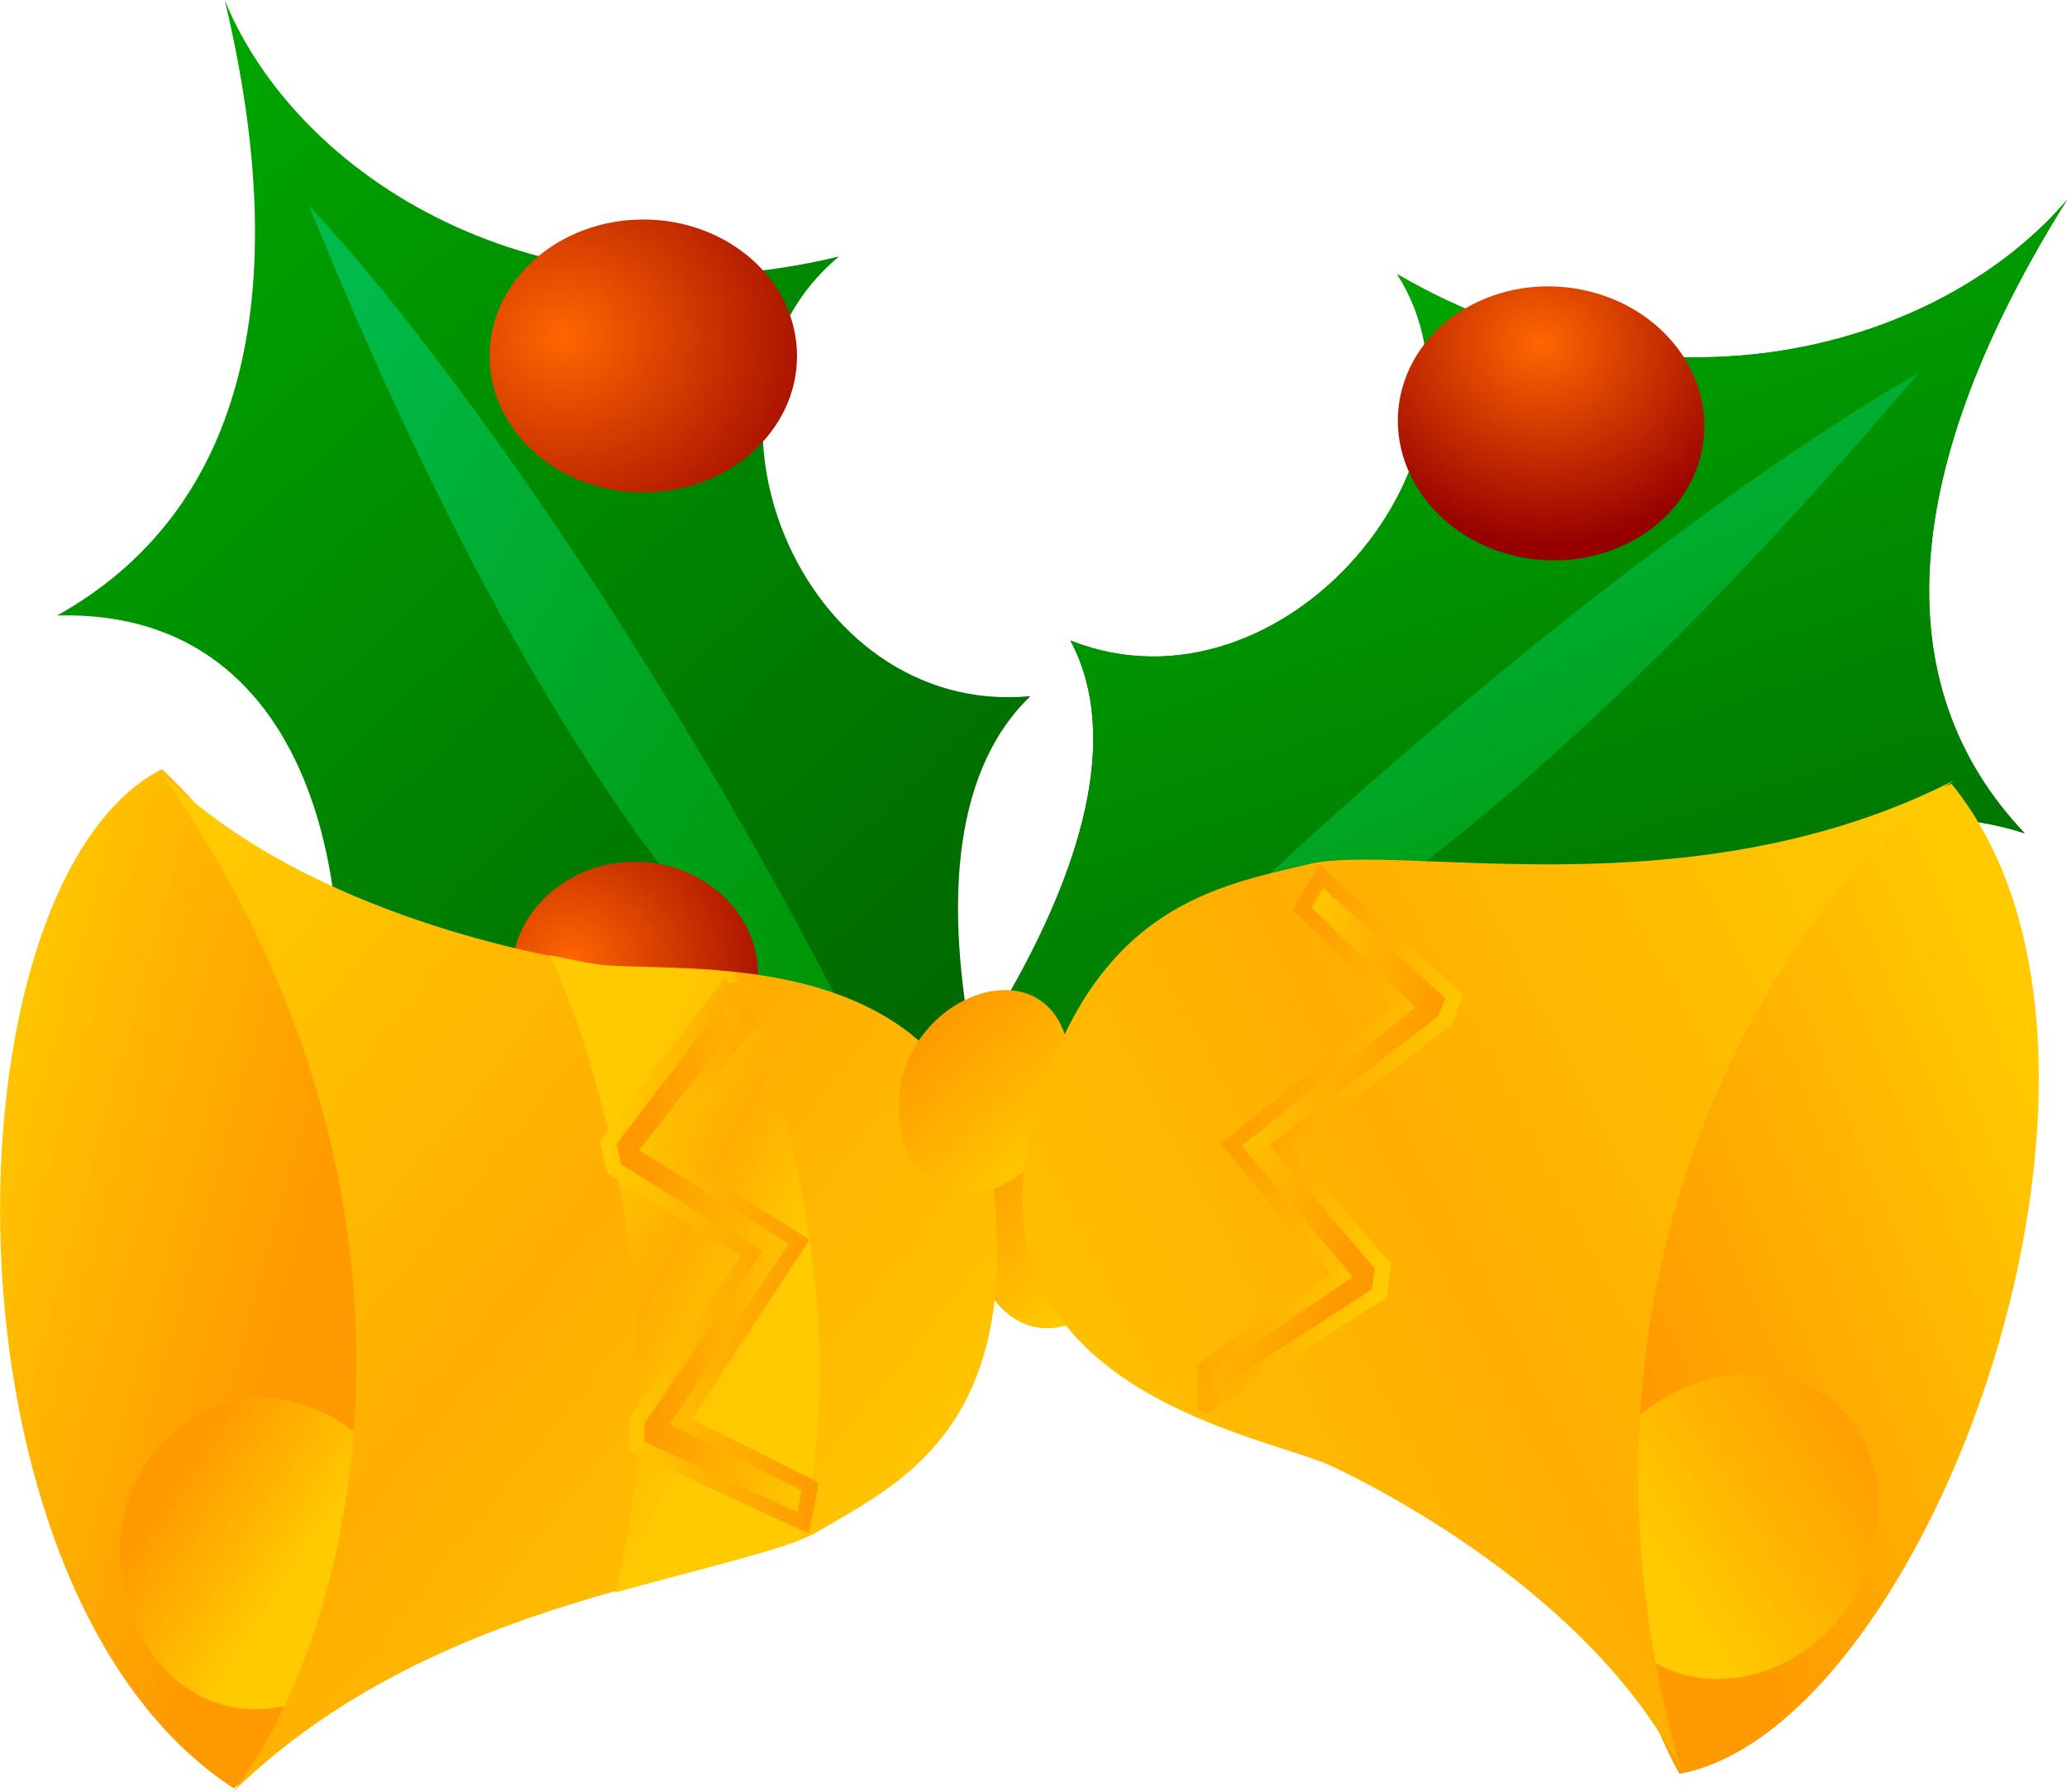 <svg xmlns="http://www.w3.org/2000/svg" xmlns:xlink="http://www.w3.org/1999/xlink" viewBox="0 0 183.84 159.38"><defs><linearGradient id="u" y2="72.832" xlink:href="#b" gradientUnits="userSpaceOnUse" x2="32.553" gradientTransform="scale(.578 1.729)" y1="34.359" x1="48.729"/><linearGradient id="e"><stop offset="0" stop-color="#f60"/><stop offset="1" stop-color="#960000"/></linearGradient><linearGradient id="c"><stop offset="0" stop-color="#006100"/><stop offset="1" stop-color="#00ab00"/></linearGradient><linearGradient id="b"><stop offset="0" stop-color="#f90"/><stop offset="1" stop-color="#ffcb00"/></linearGradient><linearGradient id="a"><stop offset="0" stop-color="#ffcb00"/><stop offset=".5" stop-color="#ffae00"/><stop offset="1" stop-color="#ffcb00"/></linearGradient><linearGradient id="q" y2="121.7" xlink:href="#a" gradientUnits="userSpaceOnUse" x2="115.96" gradientTransform="scale(.868 1.152)" y1="43.415" x1="36.253"/><linearGradient id="p" y2="85.999" xlink:href="#b" gradientUnits="userSpaceOnUse" x2="136.18" gradientTransform="scale(.851 1.175)" y1="70.689" x1="123.71"/><linearGradient id="n" y2="33.065" xlink:href="#b" gradientUnits="userSpaceOnUse" x2="24.013" gradientTransform="scale(.578 1.729)" y1="65.725" x1="66.781"/><linearGradient id="o" y2="115.39" xlink:href="#b" gradientUnits="userSpaceOnUse" x2="47.715" gradientTransform="scale(.927 1.079)" y1="106.12" x1="34.617"/><linearGradient id="r" y2="65.76" xlink:href="#a" gradientUnits="userSpaceOnUse" x2="136.18" gradientTransform="scale(.623 1.604)" y1="45.971" x1="120.01"/><linearGradient id="z" y2="57.545" xlink:href="#b" gradientUnits="userSpaceOnUse" x2="152.14" gradientTransform="scale(.601 1.663)" y1="56.749" x1="124.05"/><linearGradient id="y" y2="51.64" xlink:href="#b" gradientUnits="userSpaceOnUse" x2="118.01" gradientTransform="scale(.601 1.663)" y1="51.42" x1="152.62"/><linearGradient id="v" y2="51.426" xlink:href="#b" gradientUnits="userSpaceOnUse" x2="205.52" gradientTransform="scale(.943 1.061)" y1="36.405" x1="228.42"/><linearGradient id="d"><stop offset="0" stop-color="#009300"/><stop offset="1" stop-color="#00bb4c"/></linearGradient><linearGradient id="x" y2="138.88" xlink:href="#a" gradientUnits="userSpaceOnUse" x2="53.558" gradientTransform="scale(.868 1.152)" y1="41.642" x1="130.85"/><linearGradient id="w" y2="70.434" xlink:href="#b" gradientUnits="userSpaceOnUse" x2="125.02" gradientTransform="scale(.851 1.175)" y1="82.35" x1="141.53"/><linearGradient id="f" y2="39.073" xlink:href="#c" gradientUnits="userSpaceOnUse" x2="-139.93" gradientTransform="scale(.843 1.186)" y1="151.52" x1="-57.521"/><linearGradient id="k" y2="59.772" xlink:href="#d" gradientUnits="userSpaceOnUse" x2="-128.41" gradientTransform="scale(.773 1.294)" y1="116.83" x1="-63.203"/><linearGradient id="t" y2="57.328" xlink:href="#b" gradientUnits="userSpaceOnUse" x2="152.5" gradientTransform="scale(.6 1.667)" y1="56.53" x1="124.35"/><linearGradient id="g" y2="42.507" xlink:href="#c" gradientUnits="userSpaceOnUse" x2="-76.631" gradientTransform="scale(.843 1.186)" y1="139.51" x1="-129.18"/><linearGradient id="h" y2="56.511" xlink:href="#d" gradientUnits="userSpaceOnUse" x2="-81.974" gradientTransform="scale(.773 1.294)" y1="113.57" x1="-116.75"/><linearGradient id="s" y2="51.409" xlink:href="#b" gradientUnits="userSpaceOnUse" x2="118.29" gradientTransform="scale(.6 1.667)" y1="51.189" x1="152.98"/><radialGradient id="i" xlink:href="#e" gradientUnits="userSpaceOnUse" cy="76.756" cx="-65.129" gradientTransform="scale(1.017 .983)" r="21.031"/><radialGradient id="j" xlink:href="#e" gradientUnits="userSpaceOnUse" cy="139.13" cx="-60.665" gradientTransform="scale(1 1)" r="20.012"/><radialGradient id="l" xlink:href="#e" gradientUnits="userSpaceOnUse" cy="82.331" cx="-75.993" gradientTransform="scale(1.017 .983)" r="27.529"/><radialGradient id="m" xlink:href="#e" gradientUnits="userSpaceOnUse" cy="144.95" cx="-76.568" gradientTransform="scale(1 1)" r="22.454"/></defs><g fill-rule="evenodd"><path d="M-109.22 46.339c6.78 18.078 29.377 33.896 58 26.363-15.818 14.312-3.767 47.458 18.077 45.198-15.818 16.57.754 58.75.754 58.75s-43.688-30.88-67.039-19.58c3.013-15.82 0-48.21-25.612-47.46 17.33-10.544 22.6-32.388 15.82-63.271z" transform="matrix(-.898 -.261 -.284 .825 98.922 -48.964)" fill="url(#f)"/><path d="M-109.22 46.339c6.78 18.078 29.377 33.896 58 26.363-15.818 14.312-3.767 47.458 18.077 45.198-15.818 16.57.754 58.75.754 58.75s-43.688-30.88-67.039-19.58c3.013-15.82 0-48.21-25.612-47.46 17.33-10.544 22.6-32.388 15.82-63.271z" transform="matrix(-.898 -.261 -.284 .825 98.922 -48.964)" fill="url(#g)"/><path d="M-101.25 67.5c7.5 20 27.5 71.25 53.75 90-16.25-36.25-38.75-72.5-53.75-90z" transform="matrix(-.898 -.261 -.284 .825 98.922 -48.964)" fill="url(#h)"/><path transform="matrix(-.898 -.261 -.284 .825 98.922 -48.964)" d="M-55.183 82.935c0 7.747-6.502 14.035-14.514 14.035-8.011 0-14.514-6.288-14.514-14.035 0-7.748 6.503-14.035 14.514-14.035 8.012 0 14.514 6.287 14.514 14.035z" fill="url(#i)"/><path transform="matrix(-.898 -.261 -.284 .825 98.922 -48.964)" d="M-58.852 146.57c0 6.43-5.216 11.64-11.642 11.64-6.427 0-11.643-5.21-11.643-11.64s5.216-11.64 11.643-11.64c6.426 0 11.642 5.21 11.642 11.64z" fill="url(#j)"/></g><g fill-rule="evenodd"><path d="M-109.22 46.339c6.78 18.078 29.377 33.896 58 26.363-15.818 14.312-3.767 47.458 18.077 45.198-15.818 16.57.754 58.75.754 58.75s-43.688-30.88-67.039-19.58c3.013-15.82 0-48.21-25.612-47.46 17.33-10.544 22.6-32.388 15.82-63.271z" fill="url(#f)" transform="matrix(.942 0 0 .865 122.87 -40.081)"/><path d="M-109.22 46.339c6.78 18.078 29.377 33.896 58 26.363-15.818 14.312-3.767 47.458 18.077 45.198-15.818 16.57.754 58.75.754 58.75s-43.688-30.88-67.039-19.58c3.013-15.82 0-48.21-25.612-47.46 17.33-10.544 22.6-32.388 15.82-63.271z" fill="url(#f)" transform="matrix(.942 0 0 .865 122.87 -40.081)"/><path d="M-101.25 67.5c7.5 20 27.5 71.25 53.75 90-16.25-36.25-38.75-72.5-53.75-90z" fill="url(#k)" transform="matrix(.942 0 0 .865 122.87 -40.081)"/><path d="M-55.183 82.935c0 7.747-6.502 14.035-14.514 14.035-8.011 0-14.514-6.288-14.514-14.035 0-7.748 6.503-14.035 14.514-14.035 8.012 0 14.514 6.287 14.514 14.035z" fill="url(#l)" transform="matrix(.942 0 0 .865 122.87 -40.081)"/><path d="M-58.852 146.57c0 6.43-5.216 11.64-11.642 11.64-6.427 0-11.643-5.21-11.643-11.64s5.216-11.64 11.643-11.64c6.426 0 11.642 5.21 11.642 11.64z" fill="url(#m)" transform="matrix(.942 0 0 .865 122.87 -40.081)"/></g><g fill-rule="evenodd"><path d="M29.138 44.9c-20.87 11.74-21.904 84.44 6.819 104.77 16.341-15.01 20.428-76.988-6.694-104.68-.035-.035-.09-.052-.125-.09z" fill="url(#n)" transform="matrix(.942 0 0 .865 -13.075 29.566)"/><path d="M48.354 114c-12.126-12.17-28.184 2.58-21.63 19.17 9.504 20.28 36.378-.37 21.63-19.17z" fill="url(#o)" transform="matrix(.942 0 0 .865 -13.075 29.566)"/><path d="M118.61 83.862c-6.88-8.179-15.99 1.735-12.27 12.888 5.39 13.63 20.64-.248 12.27-12.888z" fill="url(#p)" transform="matrix(.942 0 0 .865 -13.075 29.566)"/><path d="M28.99 45.109c28.779 44.481 18.31 89.031 6.844 104.97 19.39-20.71 47.837-22.08 55.375-26.88 7.537-4.79 18.031-10.31 16.721-32.434-1.64-29.128-30.808-24.707-37.69-25.813-6.872-1.104-28.461-5.883-41.25-19.844z" fill="url(#q)" transform="matrix(.942 0 0 .865 -13.075 29.566)"/><path d="M65.797 64.008c7.193 16.865 11.044 45.232 6.156 65.532 7.36-2.23 13.741-3.83 17.438-5.47 4.849-20.6-.582-44.394-6.219-58.28-5.541-.636-10.533-.436-12.875-.813-1.027-.165-2.896-.621-4.5-.969z" fill="url(#r)" transform="matrix(.942 0 0 .865 -13.075 29.566)"/><path d="M82.789 66.957L71.296 83.256c.187.909.392 1.793.562 2.719l13 8.75-10.843 17.155c-.019.87-.024 1.73-.063 2.59l15.75 7.91c.247-1.24.478-2.49.656-3.75l-12.218-6.66 11.187-18.495-14.062-9.594 9.375-13c-.521-1.48-1.317-2.611-1.851-3.924z" stroke="url(#s)" stroke-width="1.477" fill="url(#t)" transform="matrix(.942 0 0 .865 -13.075 29.566)"/></g><g fill-rule="evenodd"><path d="M29.138 44.9c-20.87 11.74-21.904 84.44 6.819 104.77 16.341-15.01 20.428-76.988-6.694-104.68-.035-.035-.09-.052-.125-.09z" transform="matrix(-.896 -.265 .289 -.823 162.526 202.408)" fill="url(#u)"/><path d="M188.78 58.069c7.81 15.301 27.61 6.193 26.47-11.61-2.82-22.217-34.74-10.813-26.47 11.61z" fill="url(#v)" transform="matrix(.942 0 0 .865 -35.724 92.352)"/><path d="M118.61 83.862c-6.88-8.179-15.99 1.735-12.27 12.888 5.39 13.63 20.64-.248 12.27-12.888z" transform="matrix(-.896 -.265 .289 -.823 162.526 202.408)" fill="url(#w)"/><path d="M28.99 45.109c28.779 44.481 18.31 89.031 6.844 104.97 19.39-20.71 47.837-22.08 55.375-26.88 7.537-4.79 18.031-10.31 16.721-32.434-1.64-29.128-30.808-24.707-37.69-25.813-6.872-1.104-28.461-5.883-41.25-19.844z" transform="matrix(-.896 -.265 .289 -.823 162.526 202.408)" fill="url(#x)"/><path d="M65.797 64.008c7.193 16.865 11.044 45.232 6.156 65.532 7.36-2.23 13.741-3.83 17.438-5.47 4.849-20.6-.582-44.394-6.219-58.28-5.541-.636-10.533-.436-12.875-.813-1.027-.165-2.896-.621-4.5-.969z" transform="matrix(-.896 -.265 .289 -.823 162.526 202.408)" fill="url(#r)"/><path d="M83.402 67.229L71.296 83.256c.187.909.392 1.793.562 2.719l13 8.75-10.843 17.155c-.019.87-.024 1.73-.063 2.59l15.75 7.91c.247-1.24.478-2.49.656-3.75l-12.218-6.66 11.187-18.495-14.062-9.594 9.375-13c-.521-1.48-.705-2.338-1.238-3.652z" transform="matrix(-.896 -.265 .289 -.823 162.526 202.408)" stroke="url(#y)" stroke-width="1.477" fill="url(#z)"/></g></svg>